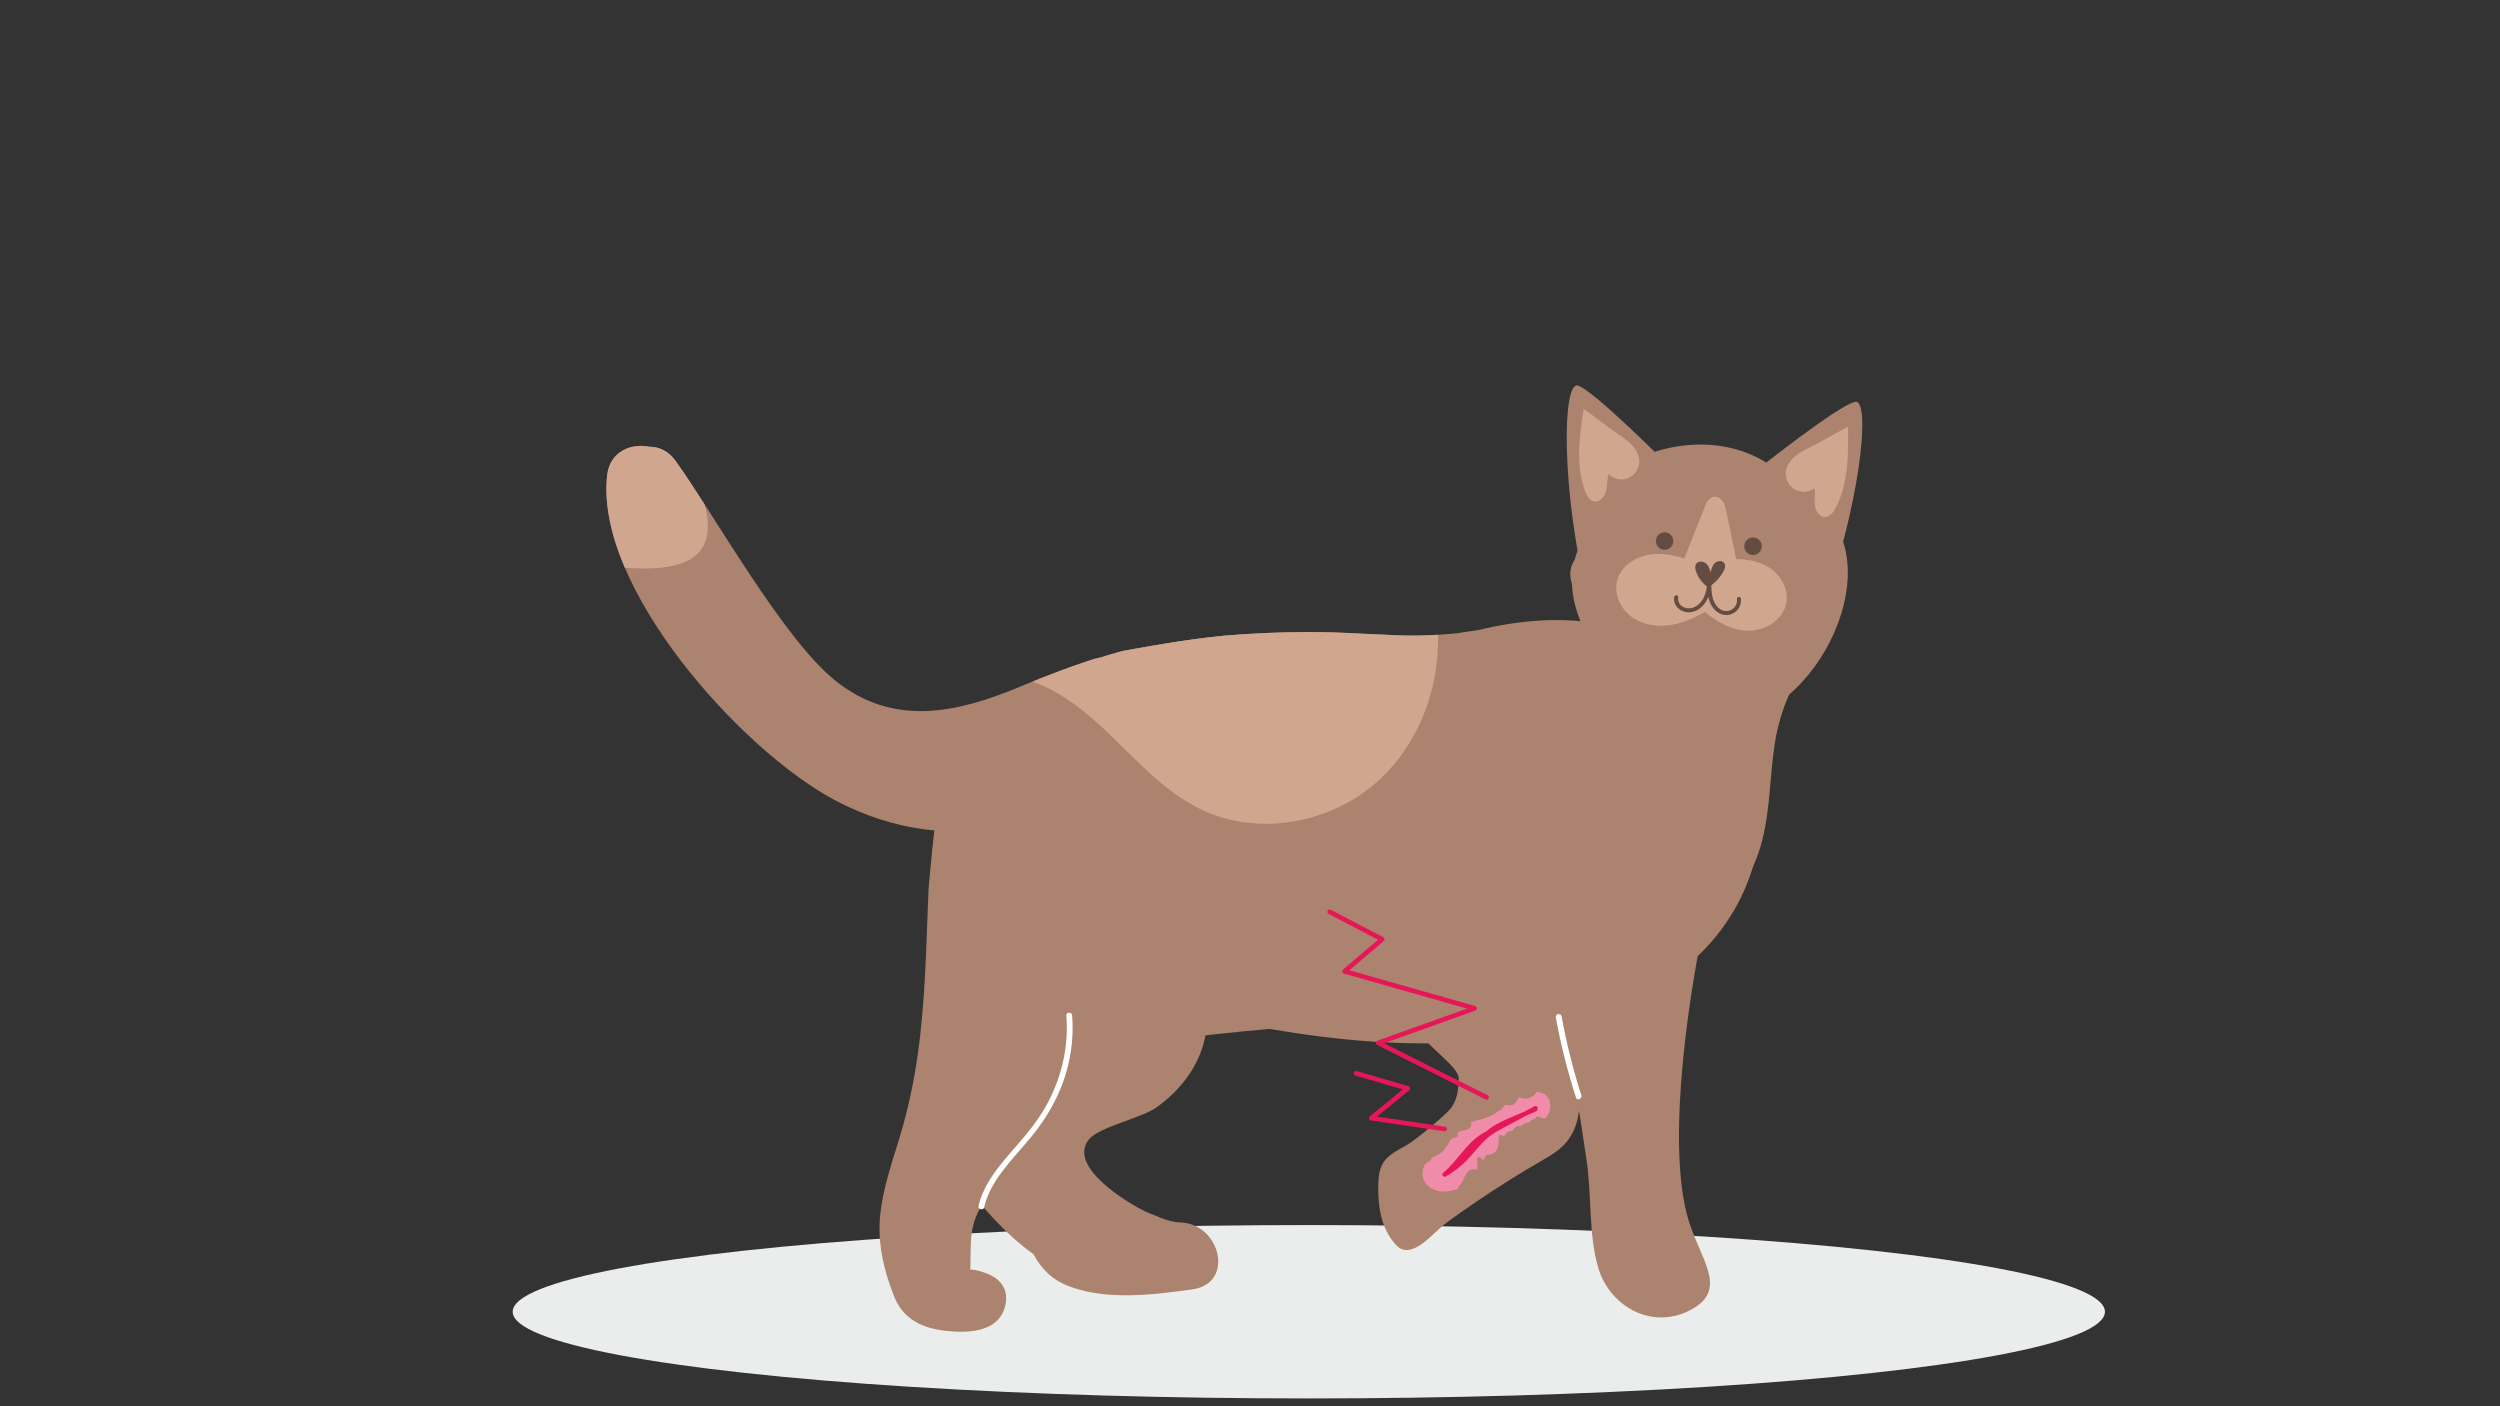 <?xml version="1.0" encoding="UTF-8"?>
<svg xmlns="http://www.w3.org/2000/svg" xmlns:xlink="http://www.w3.org/1999/xlink" id="uuid-49a1d040-e8a6-4f9e-a390-f3e46db984d2" data-name="Ebene 1" width="800" height="450" viewBox="0 0 800 450">
  <rect x="0" y="0" width="800" height="450" fill="#333333" stroke="none"/>
  <defs>
    <style>
      .uuid-e6610c6a-57d6-44e8-87ec-251ef11b2c62 {
        clip-path: url(#uuid-a7961474-79c2-4d2a-a5ba-808dbf6f416d);
      }

      .uuid-8c7b495e-9f2a-4b7b-bc8d-4b3f85355be5 {
        fill: #fff;
      }

      .uuid-a6696751-4296-46be-bf4d-476b3321ccdd {
        fill: #e61759;
      }

      .uuid-aa101bc4-b1e5-4d57-8957-772e603b955f {
        fill: #f08caa;
      }

      .uuid-4adc31c9-004a-4360-a29e-6a053652daa0, .uuid-0b018808-7461-48b8-af75-4a6e9248ecca {
        fill: none;
      }

      .uuid-b3dcbcee-1943-40bf-8ae8-dd35505a067e {
        fill: #d0a68f;
      }

      .uuid-54db8f0b-963c-4a60-bde1-0e8f0d0c3106 {
        fill: #ab836e;
      }

      .uuid-0b018808-7461-48b8-af75-4a6e9248ecca {
        stroke: #e61759;
        stroke-linecap: round;
        stroke-linejoin: round;
        stroke-width: 1.5px;
      }

      .uuid-614b2b63-f350-4983-b335-c1e22e410833 {
        fill: #ebecec;
      }

      .uuid-bcc4b45c-4492-4d01-82b9-5dd70e5d1189 {
        fill: #644c42;
      }
    </style>
    <clipPath id="uuid-a7961474-79c2-4d2a-a5ba-808dbf6f416d">
      <path class="uuid-4adc31c9-004a-4360-a29e-6a053652daa0" d="M531.18,206.46c-17.09-9.65-37.54-9.55-56.24-5.28-.3.07-.59.15-.88.23-27.46,5.02-48.65-.93-57.65-1.88-14.32-1.51-29.05.06-42.93,3.77-6.78,1.81-13.72,4.02-20.51,6.68-8.65,2.63-17.38,5.93-26.32,9.67-20.19,8.44-40.7,13.25-59.55-2-16.55-13.38-38.77-53.25-50.88-70.12-2.33-3.24-5.34-4.55-8.32-4.56-5.94-1.21-12.72,1.49-13.59,9.01-4.13,35.73,42.52,87.88,72.64,103.97,10.78,5.76,21.48,8.8,32.07,9.81,0,.02,0,.04,0,.06-6.06,43.35,32.97,72.34,75.08,66.9,9.44-1.22,20.48-2.43,32.19-3.45,43.51,7.49,91.67,8.16,127.3-15.56,39.92-26.58,40.68-82.93-2.4-107.25Z"></path>
    </clipPath>
  </defs>
  <ellipse class="uuid-614b2b63-f350-4983-b335-c1e22e410833" cx="418.82" cy="419.76" rx="254.76" ry="27.74"></ellipse>
  <g>
    <path class="uuid-54db8f0b-963c-4a60-bde1-0e8f0d0c3106" d="M531.18,206.46c-17.09-9.65-37.54-9.55-56.24-5.28-.3.07-.59.15-.88.23-2.13.39-4.21.7-6.26.97-.25.07-.52.13-.8.16-1.86.23-3.73.38-5.59.5-6.59.5-12.68.43-18.19.07-3.91-.16-7.82-.37-11.73-.55-11.53-.55-23.05-.3-34.58.46-12.71.84-25.17,3.06-37.63,5.29-.1.03-.19.08-.29.1-1.56.36-3.06.92-4.61,1.3-.04,0-.07.02-.11.02-.26.1-.51.2-.78.29-.65.21-1.32.39-1.99.54-25.55,10.32-48.59,27.33-52.5,55.25-6.06,43.35,32.97,72.34,75.08,66.9,9.44-1.22,20.48-2.43,32.19-3.45,43.51,7.49,91.67,8.16,127.3-15.56,39.92-26.58,40.68-82.93-2.4-107.25Z"></path>
    <path class="uuid-54db8f0b-963c-4a60-bde1-0e8f0d0c3106" d="M505.66,198.55c-1.56-3.82-2.48-7.73-2.63-11.6-1-3.05-.55-5.69.83-7.76,1.39-5.27,4.5-10.25,9.81-14.52,2.75-5.09,6.7-9.4,11.89-12.03,13.93-7.06,40.01-.94,53.01,6.78,21.98,13.05,12.57,46.73-6,62.82-9.57,19.45-1.99,42.9-15.45,61.61-8.22,11.43-28.57,1.04-20.22-10.56,8.87-12.33,8.23-27.74,10.19-42.55-8.64-1.05-17.2-4.98-24.45-10.58-2.24,3.74-5.08,7.19-8.51,10.21-10.71,9.42-27.65-5.68-16.82-15.2,5.53-4.86,8.29-10.45,8.36-16.61Z"></path>
    <path class="uuid-54db8f0b-963c-4a60-bde1-0e8f0d0c3106" d="M433.23,210.34c-14.39-5.05-27.9-7.11-41.03-6.94-11.09,1.02-22,2.97-32.92,4.92-.09.03-.18.07-.28.1-1.56.36-3.06.92-4.61,1.3-.04,0-.07.02-.11.02-.26.1-.51.2-.78.29-.97.32-1.97.56-2.98.72-7.85,2.49-15.77,5.51-23.87,8.89-20.19,8.44-40.7,13.25-59.55-2-16.55-13.38-38.77-53.25-50.88-70.12-2.33-3.24-5.34-4.55-8.32-4.56-5.94-1.21-12.72,1.49-13.59,9.01-4.13,35.73,42.52,87.88,72.64,103.97,39.02,20.85,77.02,6.23,112.4-12.42,7.58-4,7.33-12.96,3.19-18.07,14.05-1.32,28.27.38,42.44,5.35,13.86,4.86,22.13-15.6,8.24-20.47Z"></path>
    <path class="uuid-54db8f0b-963c-4a60-bde1-0e8f0d0c3106" d="M511.31,316.45c.45-7.43,1.17-14.85,2.03-22.26,1.62-13.94,37.04-21.31,33.85-7.47-6.8,29.52-13.73,76.85-7.45,101.62,3.49,13.8,13.66,23.6,2.04,30.39-12.63,7.39-26.72-.5-30.38-13.16-3.11-10.76-2.04-22.94-3.65-34-2.02-13.86-4.34-27.69-6.51-41.53-1.16-7.39,4.35-12.5,10.08-13.6Z"></path>
    <path class="uuid-54db8f0b-963c-4a60-bde1-0e8f0d0c3106" d="M298.47,296.52c.48-14.16,39.05-21.9,38.57-7.67-.04,1.02-6.73,7.62-6.78,8.65,3.78.54,6.05,1.79,7.07,6.63.87,4.13,6.95,1.92,7.64,6.06,4.22,1.07,4.77-1.49,8.65-1.59,1.48-.77-3.26,14.61-2.06,13.89,4.01-2.41,8.27-1.83,11.56.28-.11-.54-.18-1.06-.35-1.63-4.1-13.67,17.96-19.5,22.05-5.87,4.63,15.41-1.66,29.85-14.9,39.2-4.69,3.31-18.34,6.2-21.49,10.17-6.87,8.68,12.2,20.2,18.15,23.07.42.2,2.73,1.14,4.89,2.01,2.01.81,4.14,1.4,6.32,1.47,12.7.41,17.48,19.48,3.76,21.41-12.38,1.74-26.93,3.54-38.99-.81-5.9-2.12-9.43-5.9-11.86-10.46-9.33-6.61-17.27-16.21-24.13-24.74-17.11-21.26-8.94-55.05-8.09-80.08Z"></path>
    <path class="uuid-54db8f0b-963c-4a60-bde1-0e8f0d0c3106" d="M344.44,313.32c-1.32-14.28-7.21-28.2-19-36.92-5.16-3.82-12.19-7.19-18.78-5.98-5.9,1.08-7.24-5.18-8.11-.24-.24,1.38-1.37,13.15-1.43,14.62-.74,17.61-.96,35.3-3.46,52.78-1.27,8.88-3.13,17.66-5.74,26.24-2.42,7.97-5.17,15.83-6.17,24.13-1.12,9.3.93,18.18,4.34,26.83,2.93,7.43,9.09,10.27,16.7,11.1,7.08.78,16.84.49,18.89-8.09,1.13-4.74-1.13-7.95-4.55-9.68-.07-.09-4.9-2.15-6.63-1.79.08-3.09.08-8.09.28-10.39,1.42-15.64,16.45-21.15,24.34-33.07,4.49-6.78,6.21-15.05,7.6-22.92,1.54-8.76,2.54-17.73,1.72-26.62Z"></path>
    <path class="uuid-8c7b495e-9f2a-4b7b-bc8d-4b3f85355be5" d="M343.09,324.84c-.08-1.01-1.96-1.02-1.87,0,.73,9.07-1.06,18.22-5.2,26.62-2.06,4.18-4.75,8.08-7.83,11.78-2.82,3.39-5.86,6.64-8.54,10.11-3,3.88-5.52,8.06-6.55,12.64-.22,1,1.58,1.42,1.81.42,1.89-8.43,8.75-15.06,14.46-21.85,6.2-7.37,10.63-15.59,12.62-24.49,1.12-5.02,1.5-10.14,1.09-15.23Z"></path>
    <g>
      <path class="uuid-54db8f0b-963c-4a60-bde1-0e8f0d0c3106" d="M588.97,176.44c7.13-31.05-62.49-30.03-75.82-.47,0,0,0,12.36-6.1,26.1-.15.33-.3.67-.46,1-5.07,10.95-14.09,22.61-30.08,29.46l79.68,23.85,32.78-79.93"></path>
      <g>
        <path class="uuid-54db8f0b-963c-4a60-bde1-0e8f0d0c3106" d="M501.07,221.99s7.46-8.61,5.93-32.01c-.92-14.15,1.35-34.78,14.82-42.14,13.46-7.36,36.59-9.59,51.33,6.92,14.74,16.5,13.03,34.5,5.86,51.26-7.17,16.76-13.1,29.35-13.26,51.21-14.72,14.84-64.69-35.23-64.69-35.23Z"></path>
        <path class="uuid-54db8f0b-963c-4a60-bde1-0e8f0d0c3106" d="M562.41,150.21s25.97-20.63,31.24-21.63c5.27-.99,1.43,34.58-11.34,68.19-22.99-5.04-19.91-46.56-19.91-46.56Z"></path>
        <path class="uuid-54db8f0b-963c-4a60-bde1-0e8f0d0c3106" d="M533.46,148.52s-23.38-23.53-28.5-25.13-5.45,34.17,3.3,69.05c23.42-2.32,25.21-43.92,25.21-43.92Z"></path>
        <path class="uuid-b3dcbcee-1943-40bf-8ae8-dd35505a067e" d="M566.65,181.97c-3.17-2.25-7.15-3.08-11.05-3.01-.02-.1-.04-.21-.06-.31-1.04-4.97-2.07-9.94-3.11-14.91-.24-1.14-.49-2.32-1.15-3.29-.65-.97-1.82-1.69-2.97-1.47-1.49.28-2.27,1.89-2.82,3.29-2.17,5.49-4.35,10.97-6.52,16.46-3.05-.96-6.17-1.61-9.34-1.46-5.17.25-10.57,3.21-12.04,8.17-1.22,4.11.61,8.75,3.91,11.48,3.3,2.72,7.83,3.67,12.09,3.22,4.26-.45,8.29-2.19,11.99-4.34,4.05,3.44,9.06,6.13,14.36,6.02,5.31-.1,10.76-3.68,11.69-8.91.74-4.17-1.53-8.5-4.98-10.95Z"></path>
        <path class="uuid-bcc4b45c-4492-4d01-82b9-5dd70e5d1189" d="M551.79,180.24c-.61-.97-2.18-.86-3.02-.07-.84.79-1.14,1.98-1.4,3.1-.24-1.16-.66-2.38-1.61-3.09-.95-.71-2.56-.63-3.1.42-.33.64-.19,1.41.02,2.09.67,2.11,2.07,3.99,3.91,5.23,2.09-1.1,3.98-3.36,4.89-5.02.45-.82.81-1.87.31-2.67Z"></path>
        <circle class="uuid-bcc4b45c-4492-4d01-82b9-5dd70e5d1189" cx="532.67" cy="173.14" r="2.8"></circle>
        <circle class="uuid-bcc4b45c-4492-4d01-82b9-5dd70e5d1189" cx="560.97" cy="174.8" r="2.8"></circle>
        <path class="uuid-bcc4b45c-4492-4d01-82b9-5dd70e5d1189" d="M535.74,191.08c-.25,1.39.37,2.8,1.42,3.71.89.77,2.1,1.17,3.28,1.16,2.66-.02,4.8-1.96,5.92-4.24.72-1.47,1.05-3.1,1.24-4.72l-1.28-.08c.08,2.79.23,5.8,2.17,8.01.84.95,1.95,1.64,3.21,1.85,1.33.22,2.76-.21,3.79-1.08,1.21-1.03,1.76-2.62,1.59-4.18-.04-.35-.45-.56-.76-.49-.37.08-.53.42-.49.76.11,1.01-.29,2.1-1.04,2.81-.77.73-1.82,1.06-2.85.92-2.03-.26-3.39-2.29-3.88-4.2-.36-1.41-.41-2.87-.45-4.32-.02-.82-1.18-.9-1.28-.08-.27,2.31-.9,4.76-2.67,6.39-.73.67-1.62,1.17-2.61,1.32-.89.14-1.9-.05-2.68-.54-.97-.62-1.54-1.74-1.33-2.93.06-.34-.29-.66-.6-.68-.38-.02-.62.26-.68.6h0Z"></path>
        <path class="uuid-b3dcbcee-1943-40bf-8ae8-dd35505a067e" d="M522.43,142.65c-1.3-1.48-2.95-2.6-4.58-3.7-3.46-2.33-7.64-5.72-11.09-8.06-1.33,8.81-2.63,18.07.51,26.4.52,1.39,1.36,2.89,2.81,3.18,1.81.36,3.38-1.45,3.83-3.25.45-1.79.26-3.72.86-5.47,1.56,1.56,4.06,2.09,6.11,1.3,2.06-.79,3.56-2.86,3.68-5.06.1-1.97-.82-3.88-2.12-5.36Z"></path>
        <path class="uuid-b3dcbcee-1943-40bf-8ae8-dd35505a067e" d="M574.25,146.14c1.49-1.29,3.27-2.18,5.04-3.05,3.74-1.85,8.33-4.65,12.07-6.5.14,8.9.18,18.26-4.04,26.1-.7,1.3-1.73,2.69-3.21,2.78-1.85.11-3.15-1.89-3.36-3.73-.21-1.84.24-3.72-.12-5.53-1.75,1.34-4.3,1.53-6.23.47-1.93-1.06-3.15-3.31-2.97-5.5.16-1.96,1.33-3.73,2.82-5.03Z"></path>
      </g>
    </g>
    <g class="uuid-e6610c6a-57d6-44e8-87ec-251ef11b2c62">
      <path class="uuid-b3dcbcee-1943-40bf-8ae8-dd35505a067e" d="M396.92,193.02c8.49-.56,16.97-.82,25.46-.71-4.91-1.42-10.11-2.54-15.58-2.75-9.17-.36-18.02,1.76-26.66,4.99,5.58-.66,11.18-1.16,16.78-1.53Z"></path>
      <path class="uuid-b3dcbcee-1943-40bf-8ae8-dd35505a067e" d="M431.49,202.56c-11.53-.55-23.05-.3-34.58.46-12.7.84-25.16,3.06-37.62,5.29-.1.03-.2.08-.31.11-1.56.36-3.06.92-4.61,1.3-.04,0-.07.02-.11.02-.26.1-.51.2-.78.29-1.62.53-3.31.89-5.02.92-.79.02-1.48-.14-2.08-.4-.23.04-.46.08-.69.12-5.85,2.72-11.69,5.11-17.55,6.7,10.26,2.91,19.13,10.12,26.93,17.62,9.13,8.79,17.82,18.52,29.23,24.02,18.33,8.83,41.73,4.5,56.78-9.19,12.85-11.68,19.51-29.32,19.09-46.71-9.56.53-19.14-.09-28.71-.55Z"></path>
      <path class="uuid-b3dcbcee-1943-40bf-8ae8-dd35505a067e" d="M223.1,177.31c-5.75,5.5-17.87,5.13-29.96,3.73-9.23-1.07-18.79-2.66-28.59-4.76,11.14-2.76,19.53-6.81,22.71-14.04,9.73-22.1-8.86-46.23-13.54-59.86,12.36,9.26,24.07,19.07,33.74,29.73,15.47,17.05,24.32,36.89,15.64,45.19Z"></path>
    </g>
    <path class="uuid-54db8f0b-963c-4a60-bde1-0e8f0d0c3106" d="M503.8,334.88c-1.37-8.05-3.33-15.99-5.39-23.89-.51-1.96-1.03-3.91-1.55-5.86-.15-.57-.52-.89-.96-1.01-.24-.33-.62-.56-1.16-.55-12.25.18-25.25.67-36.56,5.86-1.51.69-8.53-3.06-7.13-3.02,1.53,7.85,3.05,15.72,3.8,23.69.38,4.04,12.04,10.97,11.93,15.03-.1,3.6-.41,7.26-2.97,10.04-2.5,2.7-9.07,8.1-12.07,10.22-2.59,1.83-5.75,3.01-8,5.29-2.44,2.48-2.66,5.83-2.7,9.12-.04,3.31.21,6.67,1.06,9.88.81,3.07,2.21,5.98,4.32,8.37,1.13,1.28,2.41,2.15,4.18,1.93,1.63-.2,3.18-1.02,4.49-1.99,2.89-2.14,5.28-4.87,8.18-7.01,3.17-2.35,6.42-4.6,9.69-6.81,6.64-4.48,13.43-8.73,20.36-12.74,2.92-1.69,5.93-3.44,8.07-6.11,2.01-2.5,3.19-5.52,3.72-8.67,1.19-7.15-.1-14.7-1.3-21.76Z"></path>
    <path class="uuid-8c7b495e-9f2a-4b7b-bc8d-4b3f85355be5" d="M499.7,325.22c1.57,8.54,3.67,16.98,6.33,25.25.35,1.1-1.36,1.9-1.71.79-2.71-8.43-4.88-17.01-6.47-25.71-.21-1.16,1.65-1.48,1.86-.32Z"></path>
  </g>
  <g>
    <g>
      <path class="uuid-aa101bc4-b1e5-4d57-8957-772e603b955f" d="M495.79,352.12c-1.76-4.6-7.79-2.16-10.94-.67-1.63.77-2.95,1.87-4.16,3.14-.79.61-1.56,1.21-2.35,1.82,0,0-.01,0-.02,0-.7.37-1.41.71-2.14,1.02-.36.15-.73.3-1.1.43-.11.04-.21.08-.32.11.14-.05.13-.04-.05.02-.09.03-.19.06-.28.09-1.82.33-3.59.84-5.23,1.72-1.59.85-2.96,2.01-4.04,3.46-1.04,1.38-1.76,2.97-2.77,4.37-1.07,1.48-2.47,1.9-3.96,2.7-1.68.9-2.94,2.52-3.18,4.43-.44,3.47,2.27,6.03,5.57,6.47,3.99.53,7.91-1.64,10.85-4.13,3.29-2.79,5.87-6.32,9.3-8.96,3.26-2.5,6.93-4.42,10.16-6.96,2.67-2.1,6.09-5.27,4.64-9.07Z"></path>
      <path class="uuid-54db8f0b-963c-4a60-bde1-0e8f0d0c3106" d="M475.61,354.79c-.16.38-.4.72-.68,1.01-.14-.12-.32-.19-.53-.15-1.26.22-2.5.58-3.69,1.05-.29-.02-.57,0-.86.15-.19.1-.32.25-.43.41-1.66.81-3.21,1.86-4.56,3.14-.4.38-.79.78-1.17,1.18-.19.11-.37.22-.56.33-1.47.88-2.98,1.78-4.17,3.03-.63.66-1.09,1.37-1.42,2.15-.44.3-.86.62-1.31.9-.03.01-.06.01-.1.03-.91.49-1.66,1.14-2.27,1.97-.2.27-.16.54-.01.73-.52.3-1.05.58-1.61.82-.71.31-.31,1.41.43,1.28,1.12-.2,2.24-.39,3.35-.61.75-.15,1.41-.4,1.82-1.08.34-.55.42-1.2.5-1.83.1-.04.21-.07.31-.12.37-.19.71-.46.97-.78.4-.49.45-1,1.11-1.24.46-.17.85-.25,1.23-.59.21-.18.38-.4.55-.62.36-.29.67-.64.95-1.02.71-.57,1.57-.89,2.5-.96.56-.05.65-.74.38-1.11-.04-.05-.05-.09-.06-.14.36-.28.72-.55,1.08-.83.33-.06.66-.09.99-.13.61-.08,1.21-.25,1.7-.63.43-.33.75-.8.8-1.35.02-.18-.12-.67-.22-1.08l.64-.27c.15-.06.31-.13.46-.19.24.03.49.07.74.06.62-.02,1.22-.16,1.79-.4,1.2-.5,2.11-1.46,2.62-2.64.35-.81-.94-1.25-1.28-.45Z"></path>
      <path class="uuid-54db8f0b-963c-4a60-bde1-0e8f0d0c3106" d="M490.96,348.81c-2.64-.01-5.27.29-7.84.91-.49.12-.64.72-.42,1.08-.01,0-.02.01-.04.02-.03-.08-.06-.17-.08-.27-.07-.38-.44-.58-.8-.54-1.83.22-4.8.96-5.14,3.14-.05.3.21.63.51.7-.26.35-.23.88.29,1,.54.12,1.08.24,1.61.36.37.08.73.19,1.1.06.28-.1.49-.32.6-.6.1-.25,0-.66.13-.88.33-.57,1.81-.04,2.3-.05.75-.02,1.37-.36,1.84-.93.22-.26.39-.55.55-.85.13-.23.42-.62.48-.89.13.08.3.15.43.2.35.14.74.22,1.11.26,1.5.15,2.95-.49,3.88-1.66.31-.39-.01-1.06-.51-1.06Z"></path>
      <path class="uuid-54db8f0b-963c-4a60-bde1-0e8f0d0c3106" d="M496.5,358.56c-1.43-.31-2.83-.71-4.21-1.21-.37-.13-.92.14-.9.59,0,.16-1.17.36-1.35.47-.29.17-.47.42-.56.73-1.11.05-2.15.49-2.95,1.3-.16-.06-.34-.11-.52-.11-.76,0-1.24.46-1.64,1.05-.31.46-.46.54-1,.57-.4.02-.76.16-1.07.41-.28.23-.48.53-.71.81-.16.2-.25.27-.45.42-.06.01-.11.02-.17.04-.03,0-.02,0-.04,0-.23-.63-1.31-.6-1.31.15,0,2.04-.09,5.19-2.67,5.61-.83.13-1.58.22-1.93,1.1-.11.27-.14.56-.14.85-.37-.26-.72-.54-1.05-.86-.37-.35-1.22-.25-1.19.39.03.62.05,1.23.08,1.85.02.38.23,1.31-.17,1.49-.28.13-.94-.13-1.3-.08-.45.07-.85.26-1.21.53-1.64,1.23-1.54,3.62-3.14,4.8-.69.55.2,1.54.89,1.02,8.86-7.12,18.07-13.8,27.59-20.01.28-.18.36-.47.31-.74.12.03.23.06.34.09.85.18,1.31-1.1.45-1.28Z"></path>
    </g>
    <path class="uuid-a6696751-4296-46be-bf4d-476b3321ccdd" d="M491.02,354.01l-3.16,1.69c-1.38.58-2.77,1.17-4.15,1.76-2.2.93-4.41,1.9-6.39,3.25-.6.41-1.15.87-1.69,1.34-5.97,2.84-8.91,9.18-13.85,13.32-.62.52.17,1.47.84,1.1,2.51-1.42,4.82-3.18,6.83-5.25,1.95-2.01,3.62-4.29,5.63-6.25,2.26-2.2,5.04-3.56,7.79-5.03l5.69-3.04c1.01-.43,2.02-.85,3.03-1.28.29-.12.39-.36.35-.59.39-.51-.23-1.39-.93-1.02Z"></path>
  </g>
  <g>
    <polyline class="uuid-0b018808-7461-48b8-af75-4a6e9248ecca" points="434 343.48 450.47 348.3 438.8 357.8 462.24 361.27"></polyline>
    <polyline class="uuid-0b018808-7461-48b8-af75-4a6e9248ecca" points="425.52 291.79 442.29 300.56 430.26 310.82 471.86 322.67 441.03 333.72 475.68 351.15"></polyline>
  </g>
</svg>
